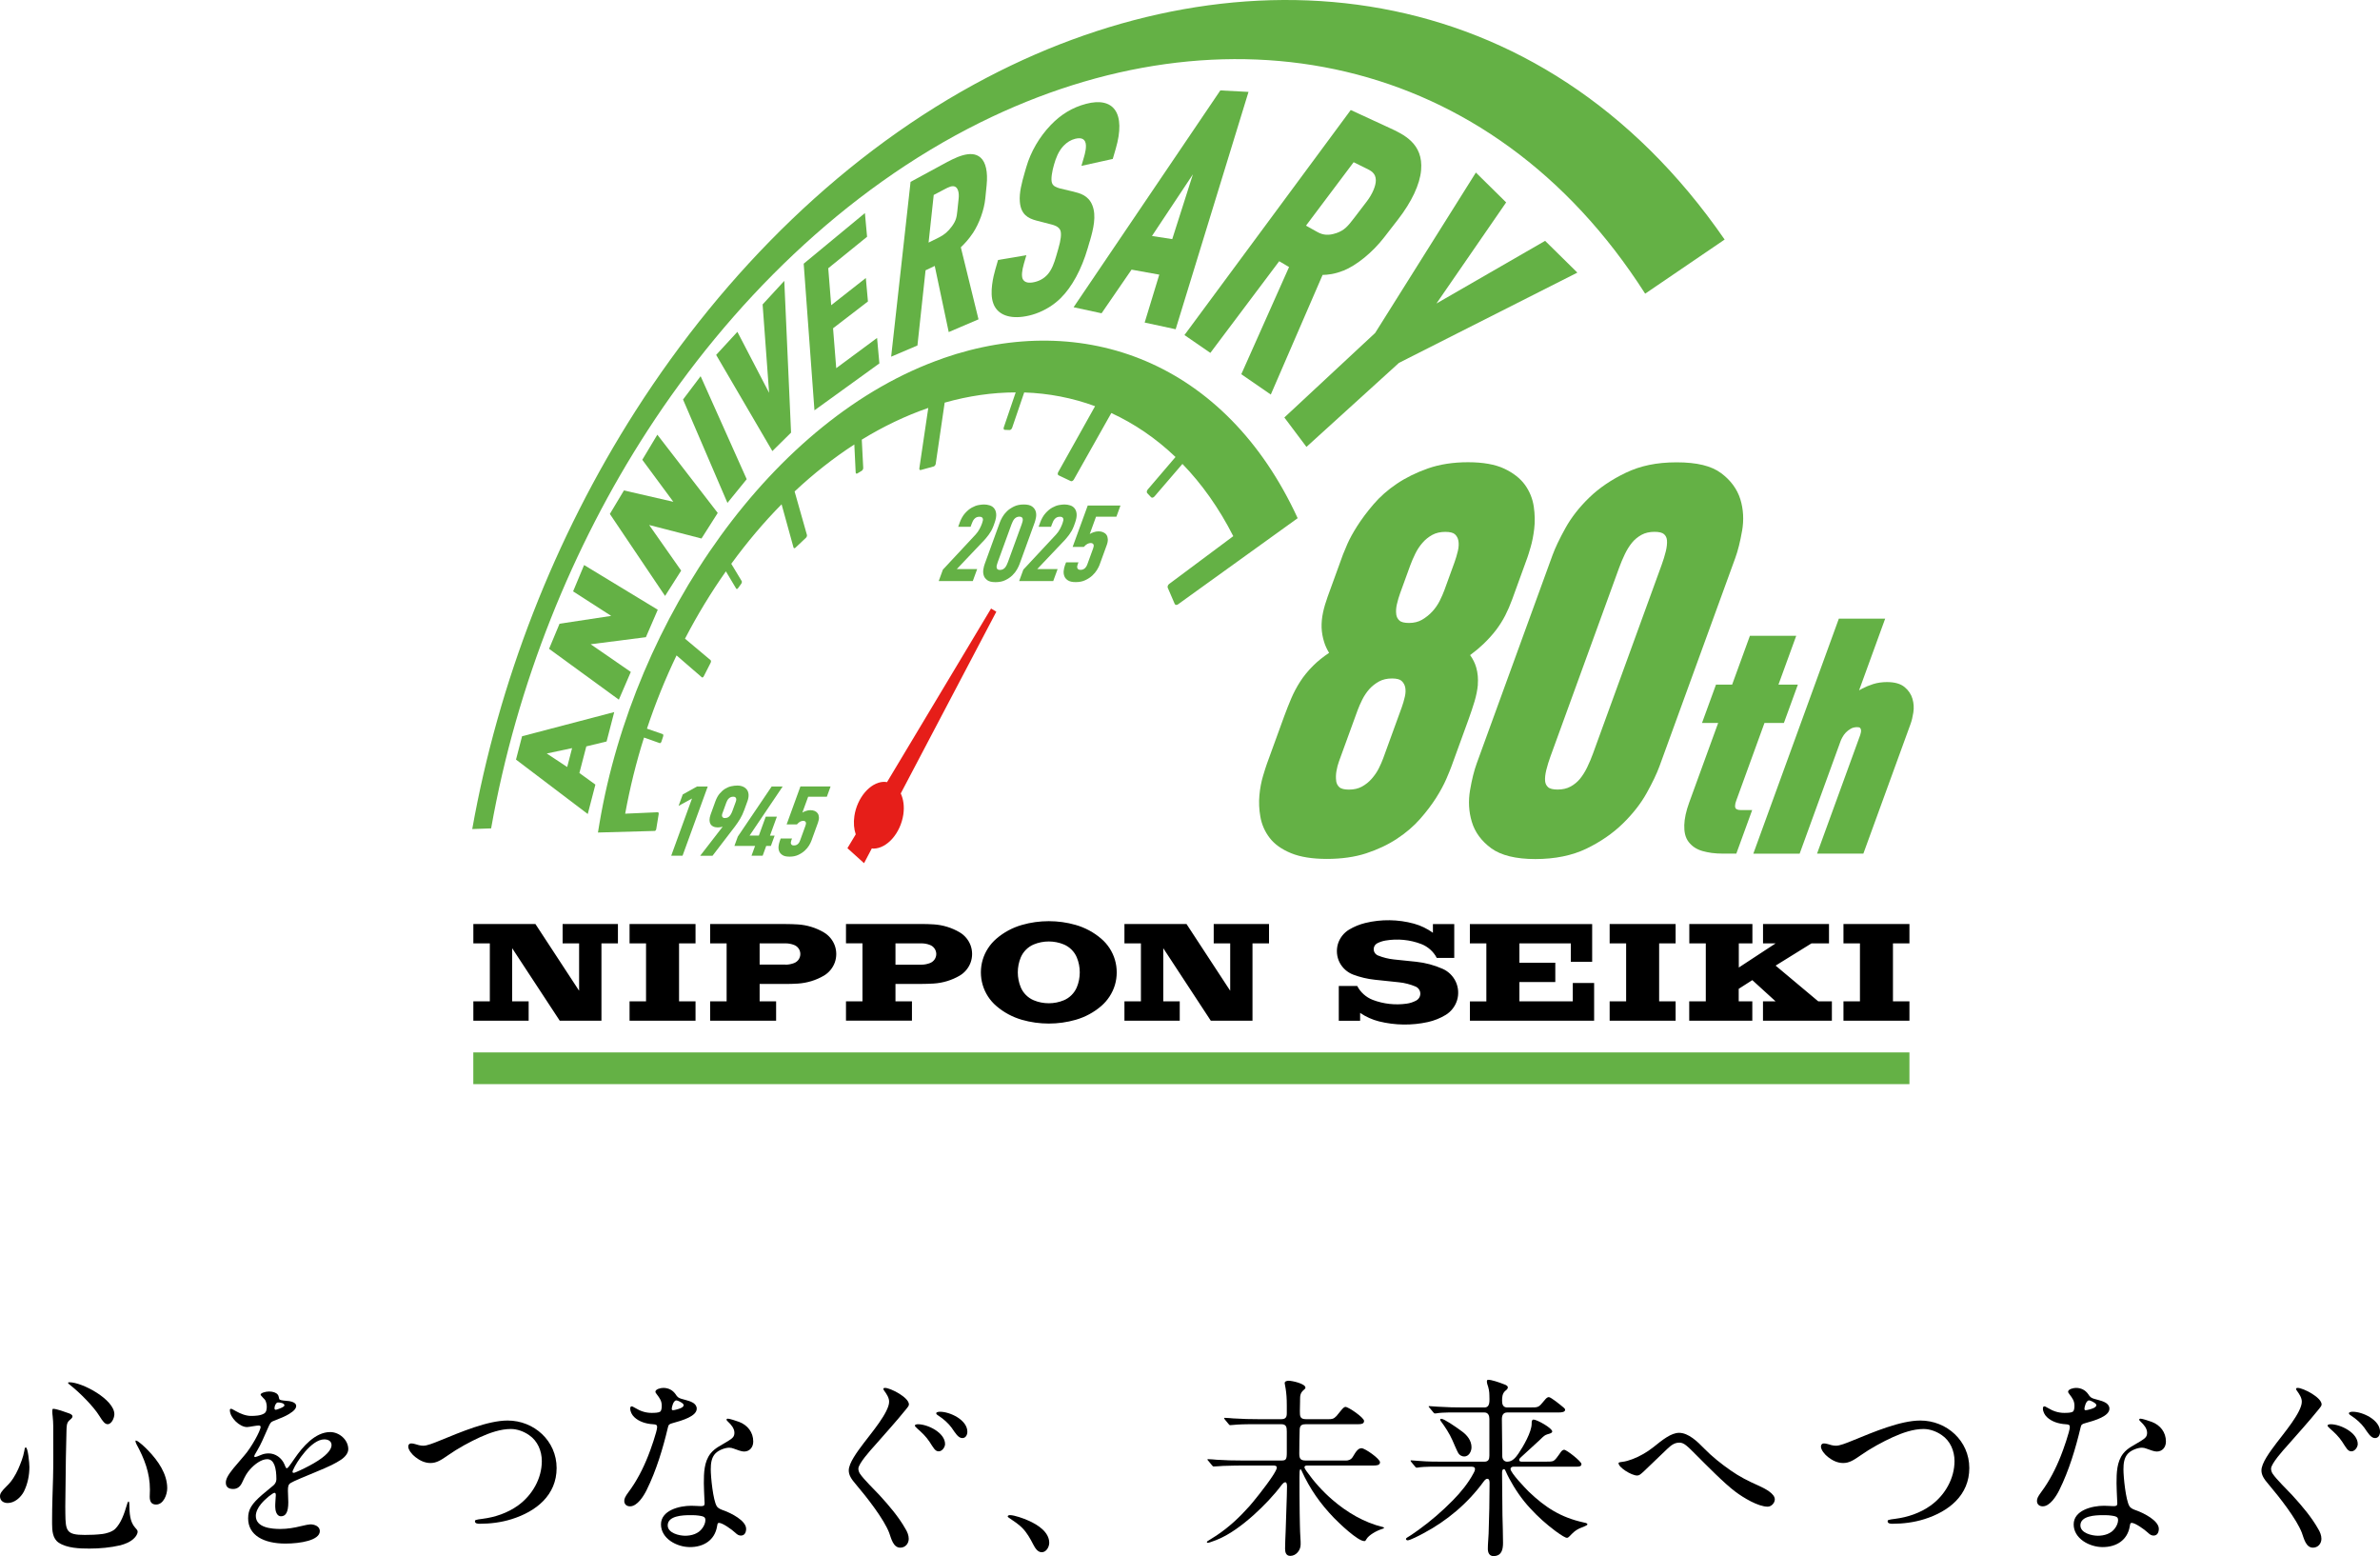 <?xml version="1.0" encoding="UTF-8"?><svg id="a" xmlns="http://www.w3.org/2000/svg" viewBox="0 0 495.31 323.75"><defs><style>.b{fill:#e61e19;}.c{fill:#64b145;}</style></defs><g><path d="M383.65,212.36v-4.02s3.43,0,3.43,0v-12.07s-3.43,0-3.43,0v-4.02s13.73,0,13.73,0v4.02s-3.43,0-3.43,0v12.07s3.43,0,3.43,0v4.02s-13.73,0-13.73,0Zm-100.57-1.61c1.19,.81,2.53,1.41,3.93,1.76,3.32,.82,6.83,.87,10.17,.13,1.29-.29,2.54-.79,3.67-1.47,1.13-.68,1.99-1.79,2.38-3.04,.39-1.25,.3-2.65-.25-3.85-.55-1.2-1.54-2.18-2.75-2.71-1.74-.77-3.6-1.27-5.5-1.47l-4.63-.48c-1.14-.12-2.27-.4-3.33-.83-.33-.14-.61-.4-.76-.73-.15-.33-.16-.71-.04-1.05,.12-.34,.38-.62,.7-.78,.53-.27,1.11-.45,1.7-.55,2.48-.42,5.07-.17,7.41,.73,1.38,.53,2.56,1.58,3.23,2.89h3.64s0-7.04,0-7.04h-4.44s0,1.81,0,1.81c-1.19-.86-2.53-1.51-3.95-1.9-3.29-.9-6.81-.95-10.12-.14-1.18,.29-2.32,.75-3.37,1.38-1.12,.67-1.97,1.77-2.34,3.02-.36,1.25-.24,2.64,.35,3.8,.59,1.16,1.62,2.09,2.85,2.55,1.44,.54,2.96,.9,4.49,1.06l5.03,.53c1.19,.12,2.36,.43,3.46,.89,.37,.16,.68,.46,.84,.83,.17,.37,.18,.8,.05,1.18-.13,.38-.41,.71-.77,.9-.62,.33-1.31,.56-2.01,.65-2.36,.33-4.8,.06-7.03-.79-1.38-.53-2.56-1.58-3.23-2.89h-3.84s0,7.24,0,7.24h4.44s0-1.61,0-1.61Zm-18.98-14.48v-4.02s-11.51,0-11.51,0v4.02s3.43,0,3.43,0v9.86s-9.09-13.88-9.09-13.88h-12.92s0,4.02,0,4.02h3.43s0,12.07,0,12.07h-3.43s0,4.02,0,4.02h11.51s0-4.02,0-4.02h-3.43s0-11.06,0-11.06l9.89,15.08h8.68s0-16.09,0-16.09h3.43Zm-119.35,16.09v-4.02s-3.43,0-3.43,0v-12.07s3.43,0,3.43,0v-4.02s-13.73,0-13.73,0v4.02s3.43,0,3.43,0v12.07s-3.43,0-3.43,0v4.02s13.73,0,13.73,0Zm-42.81-16.09v12.07s-3.43,0-3.43,0v4.02s11.51,0,11.51,0v-4.02s-3.43,0-3.43,0v-11.06s9.9,15.08,9.9,15.08h8.68s0-16.09,0-16.09h3.43s0-4.02,0-4.02h-11.51s0,4.02,0,4.02h3.43s0,9.86,0,9.86l-9.09-13.88h-12.92s0,4.02,0,4.02h3.43Zm236.48,0v12.07s-3.43,0-3.43,0v4.02s13.73,0,13.73,0v-4.02s-3.43,0-3.43,0v-12.07s3.43,0,3.43,0v-4.02s-13.73,0-13.73,0v4.02s3.43,0,3.43,0Zm-32.51,12.07v4.02s25.85,0,25.85,0v-7.84s-4.44,0-4.44,0v3.82s-11.11,0-11.11,0v-4.02s7.47,0,7.47,0v-4.02s-7.47,0-7.47,0v-4.02s10.7,0,10.7,0v3.82s4.44,0,4.44,0v-7.84s-25.45,0-25.45,0v4.02s3.43,0,3.43,0v12.07s-3.43,0-3.43,0Zm49.07,0h-3.43s0,4.02,0,4.02h13.13s0-4.02,0-4.02h-2.83s0-2.61,0-2.61l2.83-1.81,4.85,4.42h-2.63s0,4.02,0,4.02h14.34s0-4.02,0-4.02h-2.83s-8.88-7.44-8.88-7.44l7.47-4.63h3.64s0-4.02,0-4.02h-13.73s0,4.02,0,4.02h2.63s-7.67,5.03-7.67,5.03v-5.03s2.83,0,2.83,0v-4.02s-13.13,0-13.13,0v4.02s3.43,0,3.43,0v12.07Zm-203.76-12.07v12.07s-3.43,0-3.43,0v4.02s13.73,0,13.73,0v-4.02s-3.43,0-3.43,0v-3.62s5.45,0,5.45,0c.84,0,1.67-.03,2.51-.08,1.9-.12,3.77-.69,5.41-1.65,1.04-.61,1.86-1.6,2.27-2.73,.41-1.13,.41-2.41,0-3.54-.41-1.13-1.23-2.12-2.27-2.73-1.64-.97-3.51-1.54-5.41-1.66-.84-.05-1.67-.08-2.51-.08h-15.75s0,4.02,0,4.02h3.43Zm12.24,4.42h-5.37s0-4.42,0-4.42h5.37c.62,0,1.24,.11,1.81,.34,.38,.14,.71,.41,.94,.74,.23,.33,.35,.74,.35,1.14s-.13,.81-.35,1.14c-.23,.33-.56,.59-.94,.74-.58,.22-1.19,.34-1.81,.34Zm12.6,7.64v4.02s13.73,0,13.73,0v-4.02s-3.43,0-3.43,0v-3.62s5.45,0,5.45,0c.84,0,1.67-.03,2.51-.08,1.9-.12,3.77-.69,5.41-1.65,1.04-.61,1.86-1.6,2.27-2.73,.41-1.13,.41-2.41,0-3.54-.41-1.13-1.23-2.12-2.27-2.73-1.64-.97-3.51-1.54-5.41-1.66-.84-.05-1.67-.08-2.51-.08h-15.75s0,4.02,0,4.02h3.43s0,12.07,0,12.07h-3.43Zm10.3-7.64v-4.42s5.38,0,5.38,0c.62,0,1.24,.11,1.81,.34,.38,.14,.71,.41,.94,.74,.23,.33,.36,.74,.36,1.14s-.13,.81-.36,1.14c-.23,.33-.56,.59-.94,.74-.58,.22-1.19,.34-1.81,.34h-5.37Zm26.3,11.48c3.64,1.05,7.58,1.05,11.22,0,1.95-.56,3.77-1.54,5.3-2.86,1.34-1.15,2.35-2.7,2.85-4.39,.5-1.69,.5-3.53,0-5.23-.5-1.7-1.5-3.24-2.85-4.39-1.53-1.32-3.36-2.3-5.3-2.86-3.64-1.05-7.58-1.05-11.22,0-1.95,.56-3.77,1.54-5.3,2.86-1.34,1.15-2.35,2.7-2.85,4.39-.5,1.7-.5,3.53,0,5.23,.5,1.7,1.5,3.24,2.85,4.39,1.53,1.32,3.36,2.3,5.3,2.86Zm-.22-6.74c-.83-1.97-.83-4.28,0-6.25,.51-1.19,1.49-2.18,2.69-2.68,1.98-.83,4.29-.83,6.27,0,1.2,.5,2.19,1.49,2.69,2.68,.83,1.97,.83,4.28,0,6.25-.51,1.19-1.49,2.18-2.69,2.68-1.98,.83-4.29,.83-6.27,0-1.2-.5-2.19-1.49-2.69-2.68Z"/><rect class="c" x="98.5" y="218.96" width="298.88" height="6.6"/><g><path class="c" d="M144.02,166.13l-2.8,1.54,.87-2.38,2.96-1.65h2.24l-5.24,14.39h-2.36l4.33-11.91Z"/><path class="c" d="M145.73,178.03l4.67-6.04c-.12,.04-.27,.08-.44,.11-.17,.03-.36,.05-.56,.05-.37,0-.69-.06-.95-.19-.26-.12-.46-.3-.59-.52-.13-.23-.2-.51-.2-.84,0-.34,.08-.71,.23-1.14l1-2.76c.24-.64,.53-1.18,.89-1.6,.36-.42,.75-.76,1.16-1.01,.41-.25,.83-.42,1.27-.51,.43-.1,.85-.14,1.25-.14,.45,0,.85,.08,1.18,.23,.34,.15,.6,.36,.81,.64,.2,.27,.31,.61,.34,1.02,.02,.41-.05,.85-.23,1.35l-.69,1.89c-.12,.33-.25,.64-.39,.94-.14,.29-.29,.58-.45,.85-.16,.27-.33,.54-.51,.8-.18,.26-.36,.51-.54,.76l-4.7,6.13h-2.53Zm4.6-8.8c-.04,.12-.07,.24-.08,.36,0,.12,0,.22,.05,.31,.04,.09,.11,.16,.2,.22,.09,.06,.2,.08,.34,.08s.28-.02,.42-.05c.14-.03,.28-.11,.42-.22,.14-.11,.27-.26,.39-.46,.13-.2,.25-.46,.37-.79l.7-1.91c.03-.07,.05-.16,.07-.27,.02-.11,.02-.22,0-.33-.02-.11-.08-.2-.17-.29-.09-.08-.24-.12-.43-.12-.2,0-.39,.03-.54,.1-.16,.07-.29,.16-.41,.28-.12,.12-.22,.24-.29,.38-.08,.14-.14,.28-.2,.43l-.83,2.28Z"/><path class="c" d="M162.88,163.64l-6.88,10.2h1.93l1.43-3.93h2.32l-1.44,3.95h.97l-.78,2.14h-.97l-.74,2.03h-2.32l.74-2.03h-4.3l.71-1.95,7.04-10.41h2.28Z"/><path class="c" d="M172.85,163.64l-.77,2.12h-3.89l-1.21,3.31c.15-.11,.39-.22,.72-.34,.33-.12,.65-.17,.97-.17s.63,.06,.89,.17c.27,.12,.47,.28,.62,.5,.15,.22,.23,.49,.25,.81,.02,.32-.05,.7-.2,1.12l-1.38,3.8c-.09,.25-.25,.56-.47,.94-.23,.38-.53,.74-.9,1.08-.37,.34-.82,.64-1.34,.88-.52,.25-1.13,.37-1.81,.37s-1.16-.11-1.49-.33c-.34-.22-.57-.49-.69-.81s-.16-.66-.12-1.03c.04-.36,.12-.69,.22-.98l.22-.62h2.36l-.14,.37c-.04,.12-.08,.25-.1,.38-.02,.13-.01,.25,.03,.35,.04,.1,.1,.18,.2,.25,.09,.06,.23,.09,.41,.09,.21,0,.38-.04,.54-.11,.15-.08,.28-.17,.38-.29,.1-.12,.19-.24,.24-.36,.06-.12,.11-.23,.14-.33l1.09-3c.06-.15,.09-.29,.11-.41s0-.23-.03-.32-.1-.16-.19-.22-.21-.08-.36-.08c-.19,0-.39,.05-.6,.15-.21,.1-.44,.3-.7,.59h-2.14l2.87-7.9h6.25Z"/></g><g><path class="c" d="M199.69,108.82c.31-.85,.69-1.53,1.15-2.04s.92-.9,1.41-1.17c.49-.27,.96-.45,1.41-.53s.83-.12,1.13-.12c.4,0,.79,.06,1.17,.18,.38,.12,.69,.32,.93,.62,.24,.29,.39,.68,.43,1.18,.04,.49-.07,1.11-.34,1.86l-.25,.69c-.13,.34-.28,.67-.45,.97-.18,.3-.35,.57-.53,.81-.18,.24-.34,.45-.49,.62-.15,.17-.27,.31-.35,.41l-5.79,6.1h4.24l-.91,2.49h-7.09l.87-2.38,6.8-7.29c.35-.39,.63-.78,.83-1.17,.2-.39,.35-.71,.44-.96l.11-.31c.07-.18,.11-.35,.14-.5s.02-.29-.02-.4c-.04-.11-.11-.2-.22-.27-.1-.07-.26-.1-.47-.1-.24,0-.45,.04-.62,.12-.17,.08-.33,.2-.46,.35-.14,.15-.25,.32-.34,.52-.09,.2-.18,.4-.25,.61l-.18,.49h-2.58l.28-.76Z"/><path class="c" d="M205.46,120.7c-.38-.28-.63-.61-.74-1.01-.12-.4-.14-.81-.07-1.23,.07-.43,.16-.79,.27-1.09l3.15-8.66c.11-.3,.28-.67,.52-1.1,.24-.43,.56-.84,.96-1.23,.4-.39,.89-.72,1.47-1,.58-.28,1.26-.42,2.04-.42s1.37,.14,1.74,.42c.37,.28,.62,.61,.74,1,.12,.39,.14,.8,.07,1.23-.08,.43-.17,.8-.28,1.1l-3.15,8.66c-.11,.3-.28,.66-.52,1.09-.24,.43-.56,.84-.96,1.23-.41,.4-.9,.73-1.47,1.01-.57,.28-1.25,.42-2.05,.42s-1.36-.14-1.73-.42Zm3.28-2.27c.18-.1,.33-.22,.45-.37,.12-.15,.23-.32,.32-.52,.09-.19,.17-.39,.25-.58l2.86-7.85c.07-.19,.13-.39,.18-.58,.05-.19,.07-.37,.05-.52-.01-.15-.07-.27-.18-.37-.11-.1-.28-.15-.52-.15s-.45,.05-.63,.15c-.18,.1-.33,.22-.45,.37-.12,.15-.23,.32-.32,.52-.09,.19-.18,.39-.25,.58l-2.86,7.85c-.07,.19-.13,.39-.18,.58s-.07,.37-.05,.52c.01,.15,.07,.27,.18,.37,.11,.1,.28,.15,.52,.15s.45-.05,.63-.15Z"/><path class="c" d="M216.43,108.82c.31-.85,.69-1.53,1.15-2.04s.92-.9,1.41-1.17c.49-.27,.96-.45,1.41-.53s.83-.12,1.13-.12c.4,0,.79,.06,1.17,.18,.38,.12,.69,.32,.93,.62,.24,.29,.39,.68,.43,1.18,.04,.49-.07,1.11-.34,1.86l-.25,.69c-.13,.34-.28,.67-.45,.97-.18,.3-.35,.57-.53,.81-.18,.24-.34,.45-.49,.62-.15,.17-.27,.31-.35,.41l-5.79,6.1h4.24l-.91,2.49h-7.09l.87-2.38,6.8-7.29c.35-.39,.63-.78,.83-1.17,.2-.39,.35-.71,.44-.96l.11-.31c.07-.18,.11-.35,.14-.5s.02-.29-.02-.4c-.04-.11-.11-.2-.22-.27-.1-.07-.26-.1-.47-.1-.24,0-.45,.04-.62,.12-.17,.08-.33,.2-.46,.35-.14,.15-.25,.32-.34,.52-.09,.2-.18,.4-.25,.61l-.18,.49h-2.58l.28-.76Z"/><path class="c" d="M233.18,105.19l-.84,2.31h-4.24l-1.31,3.61c.16-.12,.42-.24,.78-.37,.36-.13,.71-.19,1.06-.19s.68,.06,.97,.19c.29,.13,.52,.31,.68,.55,.16,.24,.25,.54,.27,.89,.02,.35-.05,.76-.22,1.22l-1.51,4.15c-.1,.27-.27,.61-.52,1.02-.25,.41-.57,.8-.98,1.18-.4,.37-.89,.69-1.46,.96-.57,.27-1.23,.4-1.98,.4s-1.26-.12-1.63-.36c-.37-.24-.62-.53-.75-.89-.13-.35-.18-.73-.13-1.12,.05-.4,.13-.75,.24-1.07l.25-.67h2.58l-.15,.4c-.05,.13-.08,.27-.11,.41-.02,.14-.01,.27,.03,.38,.04,.11,.11,.2,.22,.27,.1,.07,.25,.1,.45,.1,.22,0,.42-.04,.58-.12,.16-.08,.3-.19,.42-.31,.11-.13,.2-.26,.27-.39,.06-.13,.12-.25,.15-.36l1.19-3.27c.06-.16,.1-.31,.12-.45,.02-.14,0-.25-.03-.35-.04-.1-.11-.18-.21-.24-.1-.06-.23-.09-.39-.09-.21,0-.43,.06-.66,.17-.23,.11-.48,.32-.76,.64h-2.33l3.14-8.61h6.82Z"/></g><g><path class="c" d="M307.55,142.42c.1-1.19,0-2.37-.32-3.52-.25-.89-.68-1.77-1.28-2.6,1.02-.75,1.94-1.52,2.75-2.29,1.01-.97,1.89-1.94,2.63-2.91,.74-.97,1.39-2,1.93-3.05,.53-1.04,1.01-2.15,1.43-3.3l3.18-8.75c.14-.39,.36-1.08,.68-2.19,.32-1.09,.57-2.36,.74-3.79,.18-1.46,.14-3.01-.09-4.61-.25-1.67-.87-3.2-1.85-4.55-.98-1.35-2.44-2.48-4.33-3.37-1.87-.87-4.39-1.32-7.5-1.32s-5.87,.43-8.32,1.28c-2.42,.85-4.6,1.92-6.49,3.19-1.89,1.27-3.54,2.72-4.89,4.31-1.33,1.56-2.45,3.06-3.35,4.47-.9,1.41-1.59,2.68-2.07,3.77-.46,1.05-.76,1.78-.91,2.18l-3.18,8.75c-.42,1.16-.75,2.28-.97,3.31-.23,1.08-.33,2.14-.3,3.14,.04,1.02,.22,2.04,.54,3.04,.23,.75,.58,1.49,1.02,2.22-1.27,.85-2.38,1.74-3.29,2.65-1.1,1.09-2.02,2.22-2.74,3.35-.72,1.12-1.34,2.3-1.85,3.49-.49,1.15-.98,2.39-1.46,3.69l-3.59,9.87c-.2,.56-.48,1.42-.82,2.57-.36,1.21-.62,2.55-.75,3.99-.14,1.46-.07,2.97,.2,4.5,.28,1.59,.92,3.07,1.92,4.37,1,1.32,2.51,2.4,4.47,3.2,1.92,.79,4.43,1.19,7.45,1.19s5.83-.39,8.2-1.17c2.35-.77,4.5-1.78,6.38-3.02,1.87-1.23,3.5-2.62,4.83-4.14,1.31-1.49,2.42-2.96,3.32-4.37,.9-1.42,1.61-2.74,2.13-3.94,.51-1.2,.86-2.04,1.05-2.57l3.59-9.87c.46-1.26,.87-2.51,1.23-3.69,.36-1.21,.6-2.4,.7-3.54Zm-29.47,20.04c-.09-.65-.07-1.33,.05-2.02h0c.13-.73,.3-1.41,.53-2.03l3.88-10.65c.24-.65,.56-1.39,.97-2.21,.39-.78,.88-1.51,1.45-2.16,.56-.63,1.25-1.17,2.04-1.61,.75-.41,1.66-.62,2.69-.62,.95,0,1.63,.17,1.99,.5,.39,.36,.64,.79,.76,1.32,.12,.58,.1,1.24-.07,1.96-.19,.83-.41,1.57-.64,2.2l-3.88,10.66c-.23,.63-.54,1.33-.92,2.09-.36,.72-.85,1.43-1.45,2.12-.58,.67-1.27,1.22-2.05,1.65-.75,.41-1.66,.62-2.7,.62-.95,0-1.64-.17-1.99-.5-.38-.34-.59-.77-.67-1.31Zm12.5-34.66c-.09-.63-.04-1.33,.13-2.08h0c.19-.82,.42-1.6,.68-2.31l2.12-5.83c.26-.71,.61-1.52,1.03-2.38,.4-.83,.91-1.59,1.5-2.27,.57-.66,1.26-1.22,2.05-1.65,.75-.41,1.66-.62,2.7-.62,.95,0,1.63,.17,1.99,.49,.39,.36,.63,.8,.73,1.35,.11,.62,.08,1.33-.1,2.1-.21,.86-.44,1.66-.7,2.37l-2.12,5.83c-.23,.63-.56,1.38-.97,2.21-.39,.78-.9,1.52-1.52,2.2-.62,.68-1.35,1.26-2.17,1.74-.76,.44-1.67,.66-2.7,.66-.95,0-1.64-.17-1.99-.5-.38-.34-.6-.77-.67-1.31Z"/><path class="c" d="M362.55,110.47c.4-2.3,.28-4.51-.36-6.59-.66-2.12-2-3.95-4-5.44-2.03-1.52-5.06-2.25-9.26-2.25s-7.56,.73-10.56,2.16c-2.97,1.42-5.53,3.15-7.6,5.15-2.07,2-3.75,4.14-4.99,6.38-1.22,2.2-2.12,4.09-2.68,5.62l-15.76,43.29c-.56,1.54-1.03,3.42-1.4,5.6-.39,2.26-.27,4.47,.36,6.57,.64,2.17,2,4.02,4.04,5.52,2.04,1.49,5.13,2.25,9.19,2.25s7.65-.73,10.62-2.16c2.93-1.42,5.48-3.17,7.57-5.21,2.08-2.03,3.76-4.17,4.98-6.37,1.21-2.17,2.1-4.04,2.66-5.57l15.76-43.29c.56-1.53,1.04-3.43,1.42-5.65Zm-35.7,53.18c-.75,.41-1.66,.62-2.69,.62-.95,0-1.64-.17-1.99-.5-.36-.33-.56-.74-.61-1.26-.06-.64,.03-1.41,.24-2.29,.23-.94,.53-1.89,.87-2.83l14.29-39.26c.34-.94,.74-1.89,1.19-2.83,.43-.9,.94-1.71,1.5-2.4,.53-.65,1.2-1.2,1.98-1.63,.75-.41,1.66-.62,2.69-.62,.95,0,1.64,.17,1.99,.49,.37,.33,.56,.75,.61,1.27,.05,.65-.03,1.42-.24,2.29-.23,.94-.53,1.89-.87,2.83l-14.29,39.26c-.34,.94-.74,1.89-1.2,2.84-.43,.9-.94,1.71-1.5,2.4-.53,.65-1.2,1.2-1.98,1.63h0Z"/><path class="c" d="M361.57,168.44c-.15-.07-.27-.16-.37-.26-.08-.15-.12-.32-.11-.52,0-.31,.09-.67,.24-1.07l5.88-16.17h4.04l2.91-7.98h-4.04l3.7-10.16h-9.64l-3.7,10.16h-3.36l-2.91,7.98h3.36l-6.03,16.56c-.32,.88-.57,1.73-.74,2.51-.17,.78-.26,1.51-.28,2.18-.02,.68,.03,1.31,.16,1.87,.14,.62,.39,1.16,.74,1.62,.33,.43,.74,.82,1.21,1.14,.47,.32,1.04,.58,1.67,.76,.59,.17,1.24,.3,1.94,.4,.69,.09,1.45,.14,2.26,.14h2.85l3.3-9.06h-2.36c-.39,0-.61-.06-.72-.12Z"/><path class="c" d="M398.02,145.41c-.28-.95-.83-1.78-1.64-2.45-.83-.7-2.07-1.05-3.67-1.05-1.03,0-1.99,.14-2.86,.41-.83,.26-1.62,.59-2.34,.97-.22,.12-.42,.23-.61,.34l5.43-14.92h-9.64l-17.8,48.9h9.64l8.54-23.47c.05-.13,.15-.37,.38-.79,.17-.31,.4-.63,.68-.93,.27-.29,.62-.56,1.05-.81,.38-.22,.81-.32,1.33-.32,.34,0,.5,.07,.54,.1,.13,.13,.2,.25,.23,.39,.04,.19,.04,.38,0,.57-.06,.26-.1,.45-.14,.56l-8.99,24.69h9.64l9.82-26.97c.25-.68,.44-1.49,.58-2.39,.15-.98,.09-1.93-.18-2.84Z"/></g><g><path class="c" d="M107.39,158.04l14.93,11.32,1.59-6.12-3.33-2.41,1.44-5.54,4.22-1.02,1.59-6.12-19.18,5.03-1.26,4.85Zm11.67-2.39l-1.02,3.93-4.25-2.81,5.27-1.12Z"/><polygon class="c" points="119.27 123.04 127.2 128.14 116.45 129.77 114.27 134.99 128.79 145.57 131.28 139.8 122.93 134.04 134.42 132.57 136.89 126.86 121.56 117.56 119.27 123.04"/><polygon class="c" points="133.67 95.66 140.13 104.4 129.85 102.04 126.92 106.93 138.41 123.99 141.76 118.72 135.1 109.23 145.99 112.04 149.37 106.72 136.8 90.44 133.67 95.66"/><polygon class="c" points="142.15 83.12 151.39 104.63 155.4 99.7 145.81 78.27 142.15 83.12"/><polygon class="c" points="158.71 63.34 160.06 81.73 153.46 69.04 149.04 73.84 160.74 93.85 164.63 90.01 163.22 58.44 158.71 63.34"/><polygon class="c" points="174.03 76.6 173.37 68.3 180.63 62.72 180.19 57.84 172.98 63.5 172.37 55.81 180.45 49.26 180 44.33 167.26 54.86 169.5 85.37 183.01 75.61 182.53 70.31 174.03 76.6"/><path class="c" d="M202.45,48.53c1.36-2.07,2.36-4.84,2.6-7.22l.28-2.78c.28-2.74-.17-4.78-1.25-5.73-2-1.8-5.42,.06-7.87,1.4l-6.71,3.64-4.04,36.37,5.47-2.33,1.69-15.64,1.91-.91,2.91,13.76,6.2-2.65-3.68-14.99c.69-.65,1.64-1.65,2.48-2.92Zm-4.33-1.46c-.78,1.07-1.61,1.79-2.71,2.33l-2.16,1.07,1.07-9.91,2.17-1.14c.9-.48,1.75-.93,2.39-.52,.5,.32,.75,1.25,.63,2.37l-.27,2.58c-.14,1.32-.25,2.01-1.12,3.22Z"/><path class="c" d="M226.79,50.24c.76-2.6,1.42-5.33,.54-7.53-.82-2.07-2.58-2.5-3.98-2.85l-2.78-.66c-.63-.19-1.42-.42-1.65-1.17-.26-.78,.06-2.51,.43-3.76,.39-1.35,.9-2.77,1.98-3.92,.74-.77,1.54-1.25,2.45-1.48,1.39-.33,1.83,.17,2.04,.58,.45,.91-.06,2.66-.23,3.23l-.53,1.83,6.52-1.44,.62-2.12c1.06-3.65,1-6.45-.16-8.08-1.12-1.57-3.2-2-6-1.27-2.83,.74-5.23,2.19-7.36,4.41-2.37,2.47-4.17,5.56-5.09,8.74l-.34,1.16c-.62,2.15-1.16,4.22-1.01,6.03,.2,2.72,1.76,3.5,3.44,3.95l3.25,.84c.39,.11,1.44,.39,1.75,1.22,.25,.66,.11,1.97-.42,3.77l-.45,1.56c-.4,1.39-.9,2.81-1.77,3.8-.82,.93-1.89,1.49-3.18,1.69-1.06,.16-1.74-.11-2.04-.77-.24-.59-.15-1.7,.26-3.11l.52-1.79-5.89,.99-.57,1.98c-.4,1.37-1.23,4.79-.45,6.97,.74,2.21,2.96,3.27,6.15,2.86,.93-.12,1.85-.34,2.75-.66,1.91-.68,3.7-1.78,5.14-3.2,2.36-2.32,4.36-6.01,5.63-10.37l.43-1.47Z"/><path class="c" d="M253.96,18.82l-30.53,45.1,5.82,1.26,6.24-9.08,5.77,1.04-3.04,9.97,6.45,1.39,15.16-49.38-5.88-.31Zm-5.7,17.45l-4.3,13.48-4.22-.65,8.52-12.83Z"/><path class="c" d="M279.56,56.33c2.8-1.15,6.06-3.8,8.48-6.92l2.87-3.7c2.87-3.69,4.6-7.37,4.84-10.31,.49-5.55-3.65-7.44-6.6-8.8l-8.04-3.71-34.61,46.82,5.39,3.71,14.33-19.07,2.05,1.21-9.94,22.3,6.14,4.23,10.78-24.89c1.03-.01,2.56-.18,4.28-.88Zm4.69-21.33c1.05,.51,2.05,.99,2.08,2.48,.02,1.16-.71,2.89-1.86,4.4l-2.63,3.44c-1.33,1.74-2.04,2.6-3.75,3.19h-.03c-1.48,.51-2.68,.44-3.88-.23l-2.39-1.33,9.92-13.2,2.53,1.25Z"/><polygon class="c" points="321.56 50.11 298.94 63.15 313.45 42.11 307.15 35.9 286.19 69.27 267.29 86.86 271.89 92.98 291.14 75.5 328.27 56.72 321.56 50.11"/></g><path class="c" d="M196.28,74.55c-35.39,12.26-64.31,54.05-71.52,96.74l-.32,1.92,11.82-.33c.14,0,.28-.19,.32-.42l.5-3.07c.04-.23-.05-.41-.19-.4l-6.78,.3c.99-5.43,2.3-10.72,3.92-15.84l3.27,1.16c.12,.04,.28-.1,.36-.32l.35-1.08c.07-.22,.03-.43-.1-.48l-3.27-1.13c1.75-5.26,3.81-10.36,6.16-15.24l5.27,4.56c.11,.09,.28,0,.39-.21l1.43-2.81c.11-.21,.1-.45,0-.55l-5.33-4.47c2.55-4.91,5.4-9.6,8.51-14.01l2.14,3.59c.08,.14,.26,.1,.39-.09l.66-.91c.13-.19,.18-.45,.09-.58l-2.16-3.58c3.23-4.43,6.73-8.59,10.47-12.38l2.48,8.98c.05,.18,.22,.21,.39,.06l2.2-2.07c.16-.15,.26-.43,.2-.62l-2.56-9.02c3.91-3.67,8.07-6.95,12.43-9.78l.28,5.83c.01,.22,.17,.31,.35,.2l.91-.55c.18-.11,.33-.39,.31-.61l-.3-5.87c4.41-2.71,9.04-4.94,13.84-6.6l-1.86,12.56c-.04,.25,.09,.42,.29,.36l2.69-.74c.2-.06,.4-.31,.43-.57l1.86-12.71c4.98-1.41,9.93-2.12,14.78-2.13l-2.48,7.28c-.09,.28,0,.5,.2,.51l1.01,.04c.21,0,.45-.21,.54-.49l2.5-7.33c5.08,.17,10.03,1.12,14.75,2.86l-7.67,13.71c-.15,.27-.12,.57,.06,.66l2.56,1.22c.19,.09,.47-.06,.63-.33l7.8-13.84c4.79,2.21,9.28,5.25,13.36,9.15l-5.78,6.76c-.22,.25-.26,.6-.1,.77l.8,.84c.16,.17,.47,.1,.69-.15l5.83-6.78c4.04,4.17,7.61,9.19,10.58,15.03l-13.35,9.95c-.26,.2-.39,.55-.28,.8l1.44,3.34c.11,.25,.41,.29,.68,.1l24.91-17.93c-14.98-32.57-44.53-43.41-73.78-33.28Z"/><path class="c" d="M205.41,16.13c-29.36,15.36-54.44,40.11-73.15,69.36-16.93,26.49-28.54,56.52-33.98,87l3.93-.14c5.32-30.05,16.93-58.68,32.53-82.74,17.08-26.34,40.84-50.04,69.29-64.14C254.71,.36,310.11,10.59,342.38,61.1l16.54-11.26C320.53-5.73,258.21-11.5,205.41,16.13Z"/><path class="b" d="M206.26,126.6l-21.66,36.13c-.25-.04-.5-.08-.77-.06-2.79,.16-5.46,3.34-6.02,7.1-.21,1.42-.09,2.73,.28,3.82l-1.73,2.88,3.46,3.12,1.62-3.08c.12,.01,.23,.05,.35,.05,2.84-.03,5.64-3.23,6.21-7.14,.24-1.68,0-3.17-.54-4.34l19.89-37.81-1.09-.66Z"/></g><g><path d="M6.12,305.19c0,1.76-.36,3.56-1.16,5.16-.64,1.2-1.92,2.36-3.36,2.36-.88,0-1.6-.48-1.6-1.4,0-.6,.32-1.04,1.36-2.08,1.08-1,1.84-2.28,2.44-3.6,.48-1.12,1.04-2.48,1.24-3.68,.08-.48,.12-.8,.32-.8,.48,0,.76,3.44,.76,4.04Zm4.92-12.08c.72,0,2.48,.64,3.36,.96,.32,.12,.68,.32,.68,.6,0,.24-.08,.36-.68,.88-.56,.52-.52,1.24-.56,1.96-.12,3.88-.16,7.76-.2,11.64,0,1.88-.08,3.8-.04,5.72,.04,3.68,.24,4.48,4.04,4.48,1.24,0,2.48-.04,3.72-.2,.64-.08,1.92-.4,2.6-1.04,1.24-1.24,1.88-3.12,2.44-5,.04-.16,.2-.72,.36-.72s.16,.72,.16,.8c.04,1.56,.08,3.4,1.2,4.64,.44,.48,.52,.64,.52,.84,0,.48-.36,1-.68,1.32-.76,.8-1.88,1.24-2.92,1.52-2.08,.48-4.28,.68-6.44,.68-2,0-4.68-.08-6.4-1.24-1.24-.84-1.36-2.48-1.36-3.92v-.88c0-2.88,.12-5.8,.2-8.68,.08-2.92,.04-5.8,.04-8.72,0-1.36,.04-2.72-.12-4.08-.04-.32-.08-.68-.08-1,0-.12,0-.56,.16-.56Zm3.4-5.52c2.72,0,9.36,3.6,9.36,6.64,0,.76-.56,2.08-1.4,2.08-.56,0-1-.56-1.72-1.72-1.2-1.96-4.12-4.88-6-6.36-.2-.16-.52-.4-.52-.52s.2-.12,.28-.12Zm13.84,12.12c.48,0,2.16,1.64,2.6,2.12,2,2.08,3.92,4.8,3.92,7.8,0,1.32-.76,3.4-2.32,3.4-1.04,0-1.32-.72-1.32-1.64,0-.48,.04-.96,.04-1.48,0-3.48-1.16-6.44-2.8-9.44-.08-.16-.2-.44-.2-.64,0-.04,0-.12,.08-.12Z"/><path d="M51.64,315.91c0-1.88,.72-3,2.92-4.92l2.36-1.96c.36-.32,.6-.76,.6-1.28,0-2.28-.44-4.16-1.92-4.16-1.2,0-2.6,1.04-3.56,2.12-.64,.72-1,1.32-1.6,2.64-.44,1-1.08,1.44-1.92,1.44-1.04,0-1.52-.48-1.52-1.32,0-.68,.36-1.48,1.56-2.96,1.2-1.44,1.72-2.04,2.28-2.68,1.4-1.56,3.4-5.16,3.4-5.96,0-.24-.24-.28-.44-.28-.16,0-.52,.04-1,.12-.64,.12-1.2,.2-1.4,.2-1.52,0-3.56-1.96-3.56-3.52,0-.16,.04-.28,.24-.28,.12,0,.32,.08,1.08,.52,.92,.52,2.04,.96,3.08,.96,.84,0,2-.04,2.76-.52,.44-.28,.52-.88,.52-1.4,0-.24-.04-.56-.12-.84-.16-.52-.2-.56-.6-.96-.48-.48-.56-.64-.56-.72,0-.32,1-.64,1.76-.64,.8,0,1.48,.24,1.8,.64,.12,.16,.2,.32,.24,.6,.08,.48,.12,.52,.96,.64,.24,.04,.92,.08,1.2,.12,.68,.12,1.44,.4,1.44,1,0,.48-.36,1-1.48,1.68-.8,.48-1.56,.8-3.4,1.52-.4,.16-.6,.48-.96,1.32-1,2.28-1.56,3.56-2.16,4.56-.64,1.08-.72,1.24-.72,1.4,0,.12,.08,.16,.2,.16,.08,0,.68-.2,1.2-.44,.56-.24,1.04-.32,1.6-.32,1.36,0,2.68,.88,3.28,2.28l.2,.48c.08,.2,.16,.32,.28,.32s.24-.08,.44-.36c.24-.32,.64-.84,1.2-1.68,1.68-2.44,4.28-5.48,7.4-5.48,1.88,0,3.76,1.6,3.76,3.56,0,.84-.68,1.64-1.52,2.2-1.24,.8-2.16,1.28-5.56,2.68l-2.88,1.2c-.96,.4-1.8,.8-2.04,.96-.48,.32-.56,.72-.56,1.6,0,.48,.08,2.04,.08,2.4,0,2.12-.56,2.92-1.52,2.92s-1.2-1.24-1.2-2c0-.2,0-.68,.04-1.16l.08-1.24c0-.32-.08-.48-.28-.48-.32,0-1.88,1.2-2.8,2.32-.64,.76-1.08,1.68-1.08,2.48,0,2.48,3.32,2.72,5.12,2.72,1.44,0,2.88-.24,4.32-.6,.76-.2,1.68-.36,1.92-.36,.84,0,1.96,.4,1.96,1.4,0,1.92-4.04,2.6-7.16,2.6-4.56,0-7.76-1.76-7.76-5.24Zm6.2-22.72c.16-.04,.6-.24,.8-.32,.4-.2,.56-.36,.56-.48,0-.24-.28-.48-.88-.56-.24-.04-.32-.04-.48-.04s-.32,.12-.44,.32c-.2,.28-.28,.68-.28,.88s.12,.32,.24,.32,.24-.04,.48-.12Zm3.8,13.08c.88-.36,2.52-1.16,3.68-1.84,2.56-1.48,3.68-2.8,3.68-3.76,0-.88-.76-1.2-1.52-1.2-2.68,0-5.8,4.72-6.48,6.36-.12,.24-.12,.32-.12,.4,0,.12,.08,.2,.2,.2,.24,0,.44-.12,.56-.16Z"/><path d="M86.44,303.15c-.68-.52-1.48-1.48-1.48-2.2,0-.36,.24-.64,.6-.64,.52,0,1.12,.24,1.6,.36,.32,.08,.64,.12,.96,.12,.72,0,2-.48,3.64-1.16,4.12-1.68,9.76-4.08,13.88-4.08,5.52,0,10.2,4.24,10.2,9.88s-4.24,9.04-9.36,10.64c-2.16,.68-4.44,.96-6.68,.96-.36,0-.96-.04-.96-.52,0-.24,.04-.32,1.64-.52,2.52-.32,5.16-1.2,7.32-2.76,3-2.16,4.96-5.64,4.96-9.24,0-2.12-.88-4.2-2.64-5.4-1.08-.76-2.48-1.28-3.8-1.28-2.16,0-4.4,.8-6.36,1.68-2.12,.96-4.76,2.4-6.68,3.76-1.44,1-2.4,1.64-3.68,1.64-1.2,0-2.24-.52-3.16-1.24Z"/><path d="M137.36,293.72c.28-.16,.36-.72,.36-1.24,0-1-.4-1.56-1.04-2.4-.12-.16-.28-.36-.28-.52,0-.52,1.04-.8,1.64-.8,1,0,1.92,.4,2.56,1.32,.2,.28,.28,.44,.48,.6,.4,.32,.96,.4,1.64,.6,.88,.24,2.28,.64,2.28,1.8,0,1.56-2.92,2.44-5.12,3.04-.56,.16-.76,.28-.88,.88-1.04,4.36-2.4,8.92-4.44,13.04-.6,1.2-1.92,3.36-3.44,3.36-.68,0-1.2-.4-1.2-1.12,0-.44,.16-.88,.88-1.84,1.68-2.24,3.04-4.88,4.08-7.52,.48-1.16,1.88-5.16,1.88-6,0-.44-.16-.56-.88-.6-1.4-.08-2.88-.52-3.88-1.48-.48-.44-.84-1.16-.84-1.76,0-.2,.04-.48,.28-.48,.12,0,.28,.04,.8,.36,1.04,.64,2.16,1,3.36,1,.76,0,1.44-.04,1.76-.24Zm11.88,23.8c-.48,2.96-2.84,4.36-5.64,4.36s-6.04-1.8-6.04-4.72,3.8-3.88,6.32-3.88c.72,0,1.48,.08,1.96,.08,.56,0,.8-.08,.8-.56,0-.16-.04-.56-.04-.84-.04-1.28-.12-2.16-.12-3.36,0-2.12,.04-4.48,1.4-6.2,.96-1.2,2.28-1.72,3.6-2.56,1.04-.64,1.36-.96,1.36-1.76,0-.88-.68-1.68-1.32-2.28-.12-.12-.32-.28-.32-.44s.16-.2,.28-.2c.32,0,1.76,.44,2.36,.68,1.76,.68,2.92,2.16,2.92,4.08,0,1.2-.76,2.08-1.92,2.08-.52,0-1.36-.32-2.12-.6-.32-.12-.6-.2-.96-.2-.84,0-2.16,.48-2.84,1.16-.88,.88-1,2.16-1,3.36,0,1.6,.48,6.4,1.24,7.64,.32,.52,.96,.72,1.52,.92,1.44,.52,4.6,2.08,4.6,3.8,0,.68-.28,1.4-1.08,1.4-.32,0-.68-.08-1.24-.64-.68-.64-2.6-2-3.32-2-.28,0-.32,.16-.4,.68Zm-5.72-2.28c-1.4,0-4.56,.12-4.56,2.12,0,1.6,2.36,2.16,3.64,2.16s2.76-.4,3.56-1.56c.36-.48,.64-1.12,.64-1.68,0-.44-.12-.64-.6-.8-.44-.12-1.28-.24-2.04-.24h-.64Zm-2.8-21.96c.64-.16,1.16-.36,1.36-.56,.16-.16,.2-.24,.2-.36,0-.08-.04-.2-.16-.32-.36-.32-1.08-.68-1.36-.68-.64,0-.96,1.44-.96,1.72,0,.24,.08,.32,.24,.32s.4-.04,.68-.12Z"/><path d="M184.2,288.76c1.08,0,4.96,1.96,4.96,3.44,0,.28-.24,.56-.56,.96-2.16,2.68-4.4,5.12-6.6,7.64-.8,.88-3.36,3.72-3.36,4.76,0,.36,.12,.72,.32,1.04,.8,1.2,3,3.32,4.08,4.48,2.04,2.24,4,4.52,5.44,7.08,.36,.6,.64,1.28,.64,2,0,1-.72,1.84-1.76,1.84-1.48,0-1.88-1.92-2.32-3.12-1.08-2.8-4.56-7.28-6.84-9.96-1.08-1.24-1.56-2.04-1.56-3,0-1.52,1.76-3.88,3.12-5.68,1.4-1.88,5.28-6.4,5.28-8.6,0-.84-.52-1.6-1.04-2.32-.08-.12-.16-.24-.16-.4,0-.12,.24-.16,.36-.16Zm12.48,11.68c0,.64-.6,1.52-1.32,1.52-.76,0-1.08-.72-1.92-2-.72-1.08-1.56-1.88-2.52-2.72-.4-.36-.52-.52-.52-.64,0-.24,.48-.28,.64-.28,2.04,0,5.64,1.76,5.64,4.12Zm4.64-2.56c0,.68-.36,1.32-1.04,1.32-.88,0-1.48-1.08-2.24-2.16-.64-.88-1.64-1.8-2.76-2.52-.2-.12-.44-.28-.44-.48,0-.28,.6-.32,.8-.32,2.04,0,5.68,1.68,5.68,4.16Z"/><path d="M216.8,322.95c-.88,0-1.4-.92-1.76-1.6-.64-1.24-1.28-2.4-2.24-3.4-.68-.72-1.8-1.48-2.64-2.04-.24-.16-.44-.28-.44-.4,0-.24,.32-.28,.48-.28,.88,0,2.84,.68,3.88,1.16,1.8,.8,4.28,2.32,4.28,4.6,0,.84-.6,1.96-1.56,1.96Z"/><path d="M258.48,304.91c-1,0-2.64,.04-3.96,.08-.8,.04-1.28,.12-1.92,.12-.16,0-.2-.04-.36-.24l-.76-.92c-.16-.16-.2-.24-.2-.28,0-.08,.12-.08,.16-.08,.6,0,1.2,.08,1.76,.12,1.72,.12,3.64,.16,5.48,.16h7.96c1,0,1.16-.2,1.16-1.72v-4.32c0-.96-.12-1.52-1.2-1.52h-4.68c-1.08,0-3.2,0-4.36,.08-.72,.04-1.2,.12-1.52,.12-.16,0-.2-.04-.36-.24l-.76-.92c-.12-.16-.16-.24-.16-.28,0-.08,.08-.08,.12-.08,.6,0,1.2,.08,1.8,.12,1.8,.12,3.64,.16,5.44,.16h4.48c.92,0,1.2-.36,1.2-1.24v-1.6c0-1.48-.08-2.52-.24-3.52-.08-.48-.2-1.04-.2-1.16,0-.4,.56-.48,.84-.48,.68,0,3.48,.6,3.48,1.44,0,.16-.16,.32-.32,.44-.76,.64-.8,1.2-.8,2.12v.28c0,.64-.04,1.32-.04,2,0,1.12,0,1.72,1.32,1.72h4.6c.76,0,1.12-.04,1.72-.68l.88-1.08c.36-.44,.68-.8,.96-.8,.64,0,3.88,2.24,3.88,2.92,0,.6-.56,.68-1.16,.68h-10.92c-.84,0-1.28,.2-1.32,1.12-.04,1.6-.08,3.32-.08,4.96,0,1.04,.2,1.48,1.36,1.48h8.44c.24,0,.96-.08,1.36-.8,.68-1.16,1.12-1.76,1.8-1.76,.72,0,3.84,2.2,3.84,2.92,0,.68-.84,.68-1.44,.68h-13.68c-.28,0-.6,.04-.6,.36,0,.2,.24,.56,.44,.84,1.56,2.2,3.36,4.2,5.36,5.92,3,2.6,6.64,4.76,10.52,5.68,.12,.04,.24,.08,.24,.16,0,.12-.28,.2-.52,.28-1.12,.36-2.64,1.24-3.12,2.04-.24,.44-.32,.44-.48,.44-1.36,0-5.28-3.76-6.32-4.84-2.8-2.92-4.96-5.92-6.76-9.88-.04-.12-.08-.2-.2-.2-.2,0-.2,.76-.2,1.56,0,2.52,0,5,.04,7.52,.04,1.76,.04,3.52,.16,5.28,.04,.44,.04,.84,.04,1.28,0,1.16-.92,2.36-2.16,2.36-.88,0-1.08-.76-1.08-1.48,0-1.24,.08-2.44,.12-3.64l.24-7.28,.04-2c0-.24,0-.92-.36-.92-.28,0-.56,.32-.72,.52-1.72,2.28-3.68,4.32-5.84,6.28-2.24,2-5.04,4.16-7.84,5.24-1.12,.44-1.56,.56-1.76,.56-.08,0-.16-.08-.16-.16,0-.12,.28-.28,.48-.4,.52-.32,1.04-.64,1.52-.96,2.64-1.76,4.76-3.76,6.84-6.08,.68-.76,3.36-4.04,4.8-6.24,.56-.84,.92-1.52,.92-1.8,0-.4-.4-.44-.72-.44h-6.52Z"/><path d="M314.96,305.15c-.28,0-.6,.16-.6,.48,0,.8,3.12,4.04,3.8,4.72,3.48,3.32,6.68,5.36,11.4,6.4,.2,.04,.8,.12,.8,.4,0,.12-.12,.24-1.16,.64-1.4,.52-2,1.28-2.52,1.8-.16,.16-.36,.36-.56,.36-.36,0-1.12-.48-2.4-1.4-1.88-1.4-3.68-3-5.28-4.76-1.72-1.84-3.16-3.96-4.36-6.2-.24-.48-.52-1-.72-1.48-.08-.2-.16-.44-.4-.44-.32,0-.36,.44-.36,.76v.36c0,2.8,.08,5.64,.08,8.48,.04,1.88,.12,3.8,.12,5.72,0,1.4-.28,2.76-2,2.76-.88,0-1.16-.76-1.16-1.52,0-1.04,.12-2.08,.16-3.12,.12-3.48,.2-7,.2-10.48,0-.36,0-.96-.48-.96-.32,0-.6,.36-.8,.64-3.28,4.48-7.6,8.12-12.52,10.72-.8,.44-2.76,1.44-3.24,1.44-.2,0-.36-.12-.36-.28,0-.12,.16-.24,.28-.32,.76-.44,1.56-1.04,2.32-1.56,2.56-1.84,4.96-3.92,7.16-6.16,1.68-1.72,3.2-3.56,4.32-5.68,.16-.24,.28-.56,.28-.84,0-.52-.6-.48-.96-.48h-5.24c-1.64,0-4.28-.08-5.8,.2h-.12c-.16,0-.24-.08-.36-.24l-.76-.92c-.12-.16-.16-.24-.16-.28,0-.08,.08-.08,.12-.08l1.6,.12c2,.16,3.44,.16,5.68,.16h7.92c.88,0,1.08-.48,1.08-1.28v-7.64c0-.64-.24-1.32-1.04-1.32h-4.4c-1.6,0-4.2-.08-5.72,.2h-.16c-.16,0-.2-.04-.36-.24l-.76-.92c-.16-.2-.2-.24-.2-.28,0-.08,.12-.08,.16-.08l1.76,.12c1.84,.12,3.64,.16,5.48,.16h4.2c1.28,0,1.04-1.52,1.04-2.52,0-.84-.16-1.56-.44-2.36-.04-.16-.08-.36-.08-.52,0-.2,.04-.36,.28-.36,.68,0,2.16,.48,3.56,1.04,.24,.12,.52,.28,.52,.52s-.12,.44-.6,.8c-.56,.56-.6,1.28-.6,2.04s.24,1.36,1.08,1.36h4.48c1.24,0,1.6,0,2-.2,.32-.16,.6-.48,1.36-1.4,.16-.2,.48-.56,.8-.56,.44,0,2.44,1.64,2.92,2.04,.2,.16,.48,.36,.48,.6,0,.48-.72,.56-1.36,.56h-10.68c-.88,0-1.12,.64-1.12,1.4,0,2.44,.08,4.88,.08,7.32v.36c0,.64,.36,1.16,1.04,1.16,1.08,0,1.76-.88,2.32-1.68,1-1.48,2.76-4.48,2.76-6.24v-.16c0-.28,.04-.68,.4-.68,.68,0,3.88,1.76,3.88,2.48,0,.44-1.04,.52-1.36,.72-.36,.16-.88,.68-1.32,1.12-1.16,1.08-2.56,2.36-3.84,3.52-.16,.16-.36,.32-.36,.56,0,.28,.28,.36,.52,.36h4.6c1.04,0,1.68,0,2-.16,.4-.2,.76-.72,1.6-1.92,.16-.2,.4-.4,.64-.4,.52,0,3.6,2.44,3.6,2.96,0,.48-.4,.56-1,.56h-13.16Zm-10.68-7.32c1.04,.76,1.96,1.88,1.96,3.28,0,.84-.52,1.92-1.52,1.92-.48,0-1-.28-1.24-.72-.28-.48-.96-2.08-1.24-2.72-.56-1.28-1.52-2.76-2.36-3.88-.08-.08-.16-.24-.16-.36s.12-.16,.24-.16c.56,0,2.8,1.52,4.32,2.64Z"/><path d="M354.64,301.35c1.68,1.72,3.6,3.24,5.56,4.6,1.76,1.24,3.64,2.2,5.64,3.08,1.52,.68,3.52,1.72,3.52,2.92,0,.76-.72,1.52-1.48,1.52-2,0-5.08-1.88-6.68-3.08-2.24-1.64-6.24-5.72-8.16-7.64-1.88-1.88-2.56-2.6-3.52-2.6s-1.64,.44-2.56,1.32l-4.76,4.56c-.8,.76-1.08,.96-1.48,.96-1.2,0-3.88-1.68-3.88-2.56,0-.12,.08-.2,.76-.28,.76-.08,1.44-.32,2.12-.56,1.6-.6,3.08-1.48,4.4-2.52,1.88-1.52,3.68-2.96,5.32-2.96,1.96,0,3.84,1.84,5.2,3.24Z"/><path d="M380.44,303.15c-.68-.52-1.48-1.48-1.48-2.2,0-.36,.24-.64,.6-.64,.52,0,1.12,.24,1.6,.36,.32,.08,.64,.12,.96,.12,.72,0,2-.48,3.64-1.16,4.12-1.68,9.76-4.08,13.88-4.08,5.52,0,10.2,4.24,10.2,9.88s-4.24,9.04-9.36,10.64c-2.16,.68-4.44,.96-6.68,.96-.36,0-.96-.04-.96-.52,0-.24,.04-.32,1.64-.52,2.52-.32,5.16-1.2,7.32-2.76,3-2.16,4.96-5.64,4.96-9.24,0-2.12-.88-4.2-2.64-5.4-1.08-.76-2.48-1.28-3.8-1.28-2.16,0-4.4,.8-6.36,1.68-2.12,.96-4.76,2.4-6.68,3.76-1.44,1-2.4,1.64-3.68,1.64-1.2,0-2.24-.52-3.16-1.24Z"/><path d="M431.36,293.72c.28-.16,.36-.72,.36-1.24,0-1-.4-1.56-1.04-2.4-.12-.16-.28-.36-.28-.52,0-.52,1.04-.8,1.64-.8,1,0,1.92,.4,2.56,1.32,.2,.28,.28,.44,.48,.6,.4,.32,.96,.4,1.64,.6,.88,.24,2.28,.64,2.28,1.8,0,1.56-2.92,2.44-5.12,3.04-.56,.16-.76,.28-.88,.88-1.04,4.36-2.4,8.92-4.44,13.04-.6,1.2-1.92,3.36-3.44,3.36-.68,0-1.2-.4-1.2-1.12,0-.44,.16-.88,.88-1.84,1.68-2.24,3.04-4.88,4.08-7.52,.48-1.16,1.88-5.16,1.88-6,0-.44-.16-.56-.88-.6-1.4-.08-2.88-.52-3.88-1.48-.48-.44-.84-1.16-.84-1.76,0-.2,.04-.48,.28-.48,.12,0,.28,.04,.8,.36,1.04,.64,2.16,1,3.36,1,.76,0,1.44-.04,1.76-.24Zm11.88,23.8c-.48,2.96-2.84,4.36-5.64,4.36s-6.04-1.8-6.04-4.72,3.8-3.88,6.32-3.88c.72,0,1.48,.08,1.96,.08,.56,0,.8-.08,.8-.56,0-.16-.04-.56-.04-.84-.04-1.28-.12-2.16-.12-3.36,0-2.12,.04-4.48,1.4-6.2,.96-1.2,2.28-1.72,3.6-2.56,1.04-.64,1.36-.96,1.36-1.76,0-.88-.68-1.68-1.32-2.28-.12-.12-.32-.28-.32-.44s.16-.2,.28-.2c.32,0,1.76,.44,2.36,.68,1.76,.68,2.92,2.16,2.92,4.08,0,1.2-.76,2.08-1.92,2.08-.52,0-1.36-.32-2.12-.6-.32-.12-.6-.2-.96-.2-.84,0-2.16,.48-2.84,1.16-.88,.88-1,2.16-1,3.36,0,1.6,.48,6.4,1.24,7.64,.32,.52,.96,.72,1.52,.92,1.44,.52,4.6,2.08,4.6,3.8,0,.68-.28,1.4-1.08,1.4-.32,0-.68-.08-1.24-.64-.68-.64-2.6-2-3.32-2-.28,0-.32,.16-.4,.68Zm-5.72-2.28c-1.4,0-4.56,.12-4.56,2.12,0,1.6,2.36,2.16,3.64,2.16s2.76-.4,3.56-1.56c.36-.48,.64-1.12,.64-1.68,0-.44-.12-.64-.6-.8-.44-.12-1.28-.24-2.04-.24h-.64Zm-2.8-21.96c.64-.16,1.16-.36,1.36-.56,.16-.16,.2-.24,.2-.36,0-.08-.04-.2-.16-.32-.36-.32-1.08-.68-1.36-.68-.64,0-.96,1.44-.96,1.72,0,.24,.08,.32,.24,.32s.4-.04,.68-.12Z"/><path d="M478.2,288.76c1.08,0,4.96,1.96,4.96,3.44,0,.28-.24,.56-.56,.96-2.16,2.68-4.4,5.12-6.6,7.64-.8,.88-3.36,3.72-3.36,4.76,0,.36,.12,.72,.32,1.04,.8,1.2,3,3.32,4.08,4.48,2.04,2.24,4,4.52,5.44,7.08,.36,.6,.64,1.28,.64,2,0,1-.72,1.84-1.76,1.84-1.48,0-1.88-1.92-2.32-3.12-1.08-2.8-4.56-7.28-6.84-9.96-1.08-1.24-1.56-2.04-1.56-3,0-1.52,1.76-3.88,3.12-5.68,1.4-1.88,5.28-6.4,5.28-8.6,0-.84-.52-1.6-1.04-2.32-.08-.12-.16-.24-.16-.4,0-.12,.24-.16,.36-.16Zm12.48,11.68c0,.64-.6,1.52-1.32,1.52-.76,0-1.08-.72-1.92-2-.72-1.08-1.56-1.88-2.52-2.72-.4-.36-.52-.52-.52-.64,0-.24,.48-.28,.64-.28,2.04,0,5.64,1.76,5.64,4.12Zm4.64-2.56c0,.68-.36,1.32-1.04,1.32-.88,0-1.48-1.08-2.24-2.16-.64-.88-1.64-1.8-2.76-2.52-.2-.12-.44-.28-.44-.48,0-.28,.6-.32,.8-.32,2.04,0,5.68,1.68,5.68,4.16Z"/></g></svg>
